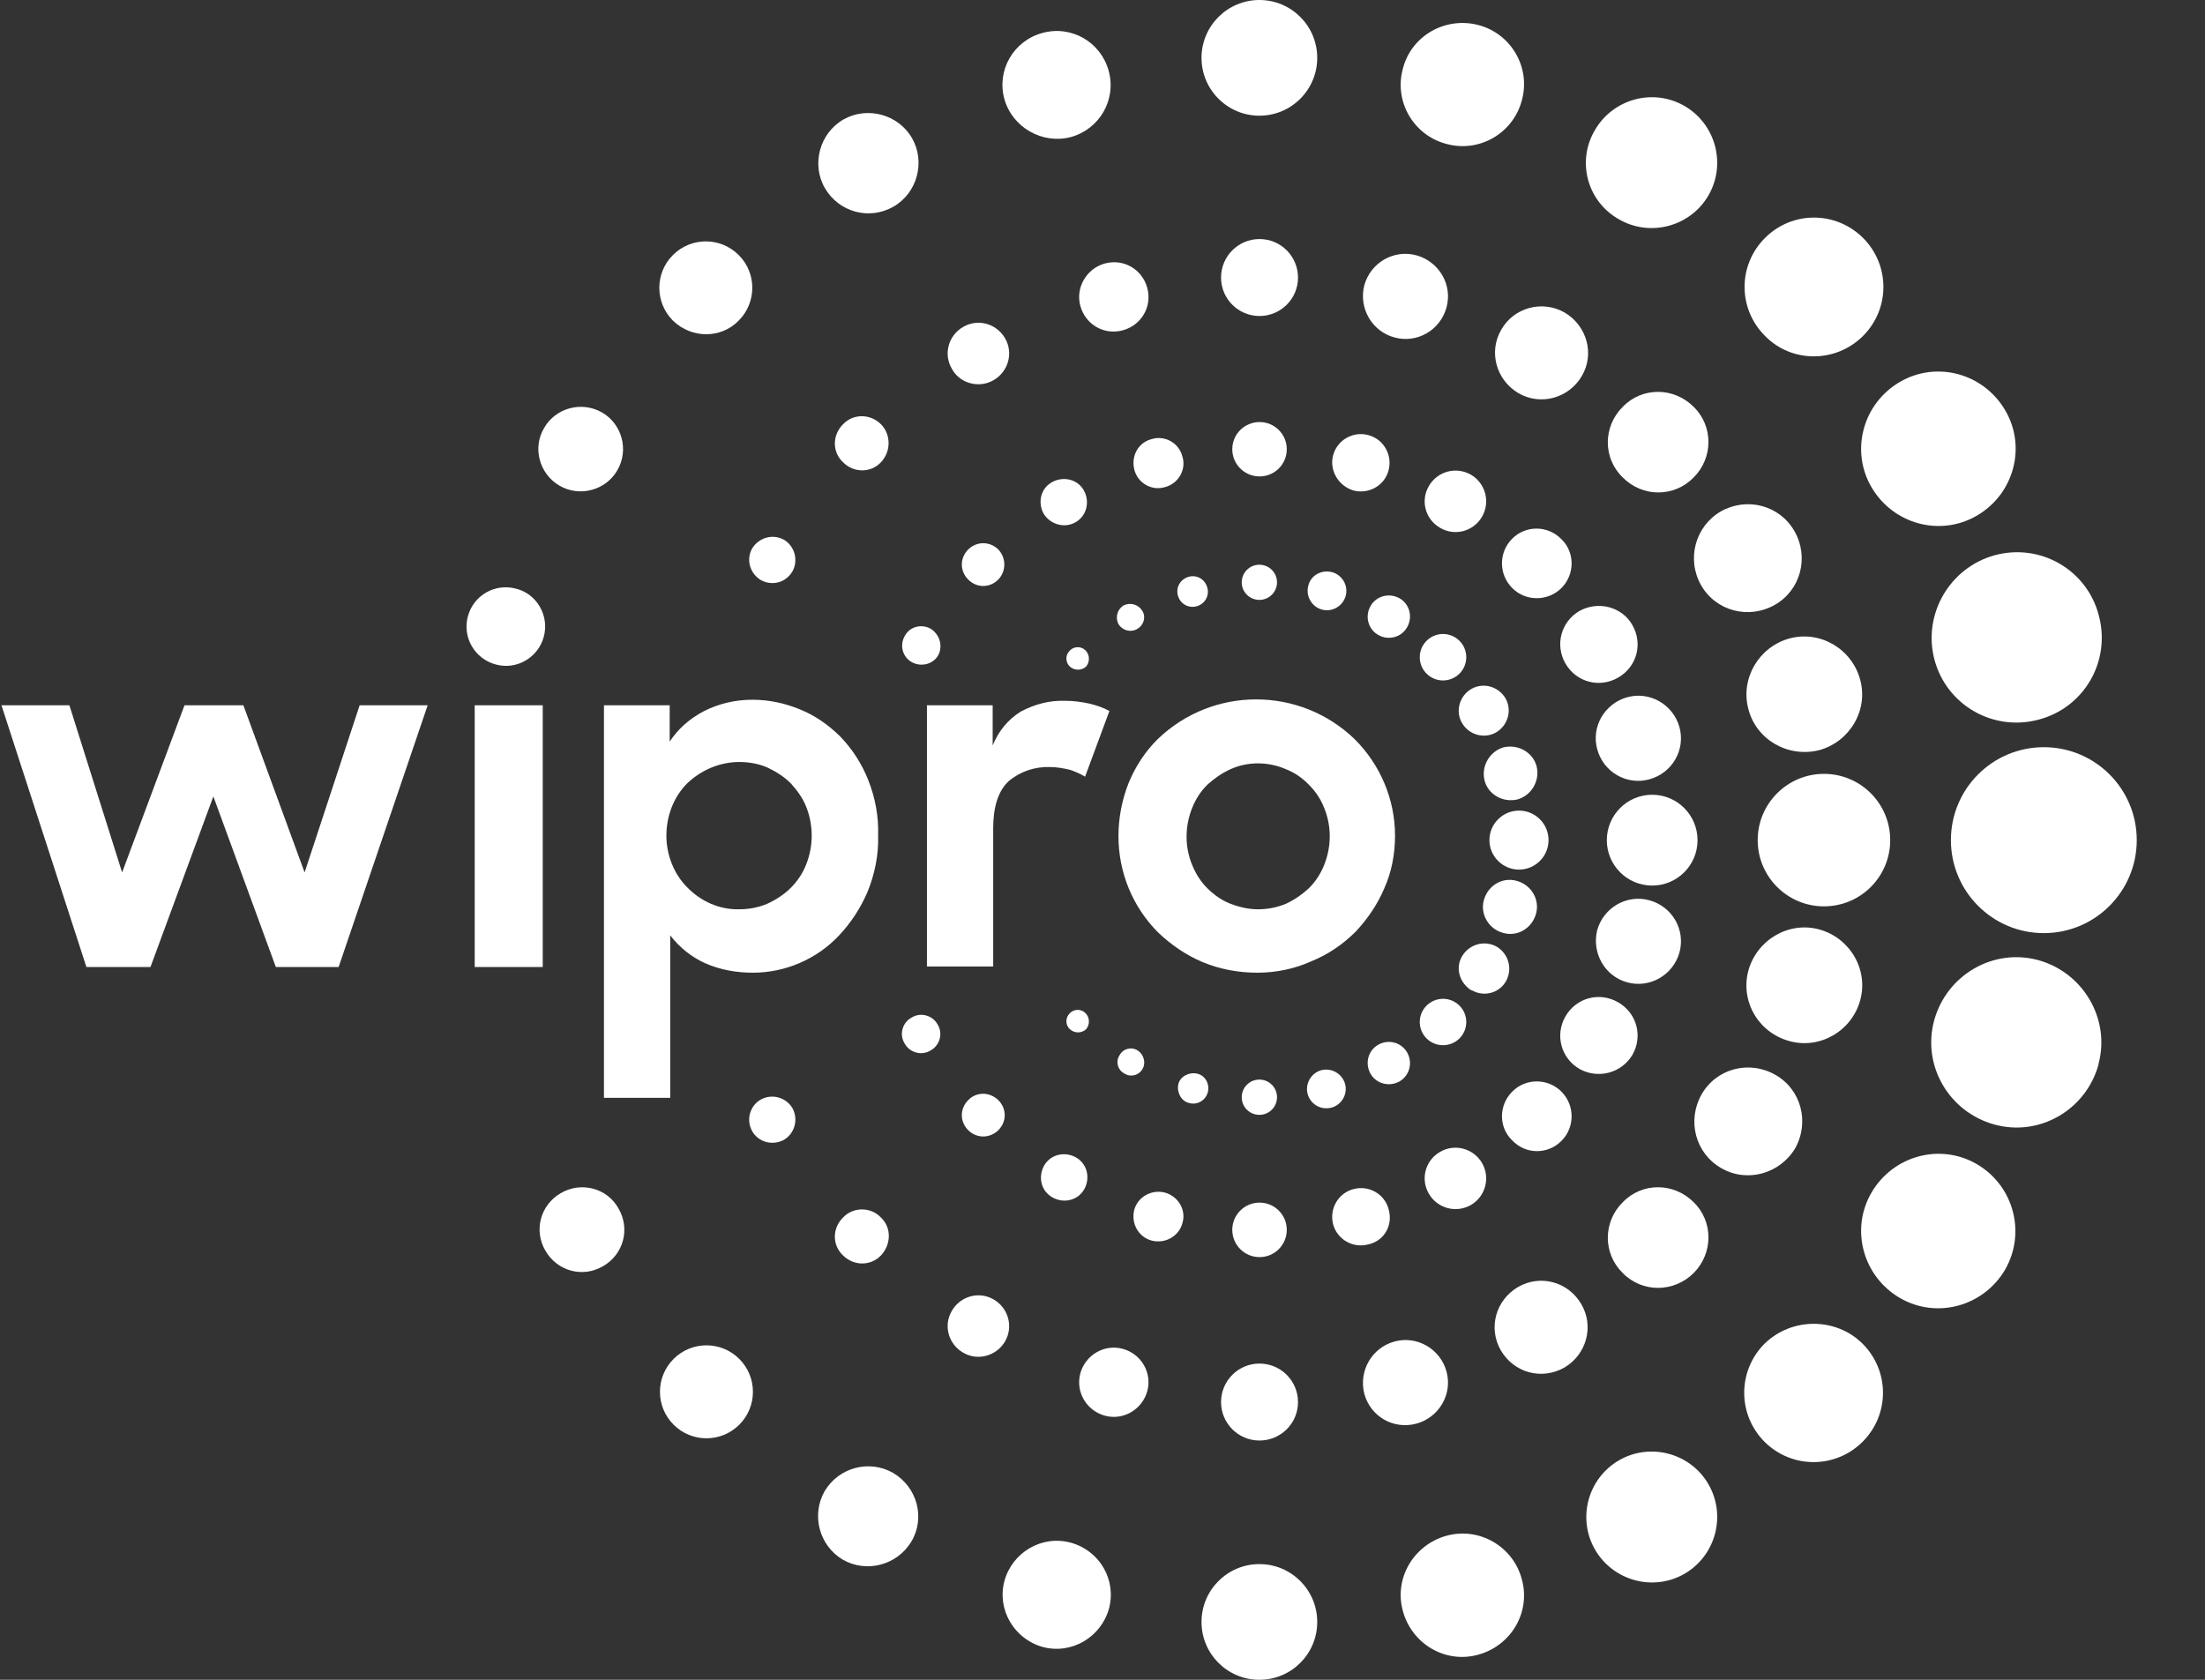 <svg width="21" height="16" viewBox="0 0 21 16" fill="none" xmlns="http://www.w3.org/2000/svg">
<rect x="0" y="0" width="21" height="16" fill="#333333" stroke="none"/>
<g clip-path="url(#clip0_6905_862)">
<path d="M18.996 5.289C19.433 5.17 19.876 5.429 19.988 5.86C20.107 6.298 19.849 6.74 19.417 6.854C18.979 6.972 18.537 6.713 18.423 6.282C18.31 5.85 18.569 5.407 18.996 5.289Z" fill="white"/>
<path d="M16.652 6.757C16.572 6.465 16.75 6.163 17.04 6.082C17.332 6.001 17.635 6.179 17.715 6.471C17.797 6.762 17.618 7.064 17.327 7.145C17.03 7.22 16.728 7.047 16.652 6.757Z" fill="white"/>
<path d="M15.212 7.138C15.152 6.921 15.283 6.701 15.498 6.641C15.714 6.582 15.935 6.711 15.995 6.927C16.054 7.143 15.925 7.364 15.708 7.423C15.493 7.483 15.271 7.354 15.212 7.138Z" fill="white"/>
<path d="M14.138 7.431C14.106 7.297 14.187 7.156 14.321 7.118C14.457 7.086 14.602 7.166 14.635 7.302C14.667 7.437 14.586 7.577 14.451 7.615C14.311 7.647 14.17 7.566 14.138 7.431Z" fill="white"/>
<path d="M18.094 3.638C18.445 3.433 18.892 3.557 19.097 3.908C19.303 4.258 19.179 4.707 18.828 4.911C18.477 5.116 18.029 4.992 17.824 4.641C17.619 4.291 17.743 3.842 18.094 3.638Z" fill="white"/>
<path d="M16.389 4.871C16.638 4.731 16.95 4.812 17.091 5.061C17.231 5.309 17.15 5.621 16.902 5.762C16.653 5.902 16.341 5.821 16.2 5.573C16.06 5.324 16.146 5.012 16.389 4.871Z" fill="white"/>
<path d="M15.546 5.953C15.649 6.131 15.589 6.352 15.411 6.454C15.233 6.557 15.012 6.498 14.909 6.32C14.807 6.142 14.867 5.92 15.045 5.818C15.223 5.721 15.448 5.78 15.546 5.953Z" fill="white"/>
<path d="M14.339 6.653C14.403 6.767 14.36 6.912 14.247 6.977C14.134 7.041 13.988 6.999 13.923 6.885C13.858 6.772 13.901 6.626 14.015 6.561C14.129 6.497 14.274 6.54 14.339 6.653Z" fill="white"/>
<path d="M16.81 3.2C16.55 2.941 16.55 2.525 16.81 2.266C17.068 2.008 17.483 2.008 17.743 2.266C18.002 2.525 18.002 2.941 17.743 3.2C17.483 3.459 17.063 3.459 16.81 3.2Z" fill="white"/>
<path d="M16.13 4.548C15.945 4.738 15.643 4.738 15.455 4.548C15.265 4.365 15.265 4.063 15.455 3.875C15.638 3.685 15.94 3.685 16.13 3.875C16.318 4.058 16.318 4.36 16.13 4.548Z" fill="white"/>
<path d="M14.871 5.136C15 5.26 15 5.471 14.871 5.601C14.741 5.73 14.53 5.73 14.402 5.601C14.272 5.471 14.272 5.26 14.402 5.131C14.53 5.002 14.741 5.002 14.871 5.136Z" fill="white"/>
<path d="M13.586 6.104C13.673 6.017 13.813 6.017 13.9 6.104C13.986 6.19 13.986 6.33 13.9 6.416C13.813 6.503 13.673 6.503 13.586 6.416C13.5 6.33 13.5 6.19 13.586 6.104Z" fill="white"/>
<path d="M15.417 2.088C15.115 1.917 15.013 1.534 15.191 1.237C15.364 0.94 15.747 0.837 16.044 1.01C16.341 1.183 16.443 1.566 16.27 1.863C16.097 2.159 15.714 2.261 15.417 2.088Z" fill="white"/>
<path d="M14.903 2.978C15.113 3.103 15.19 3.372 15.064 3.583C14.941 3.793 14.671 3.868 14.46 3.744C14.25 3.62 14.174 3.351 14.298 3.14C14.417 2.93 14.688 2.854 14.903 2.978Z" fill="white"/>
<path d="M14.115 4.921C14.034 5.062 13.855 5.11 13.716 5.028C13.575 4.948 13.526 4.77 13.608 4.63C13.689 4.489 13.867 4.441 14.008 4.521C14.147 4.602 14.196 4.78 14.115 4.921Z" fill="white"/>
<path d="M13.402 5.973C13.348 6.071 13.224 6.103 13.128 6.049C13.03 5.995 12.997 5.871 13.052 5.774C13.106 5.676 13.23 5.644 13.328 5.698C13.424 5.752 13.457 5.876 13.402 5.973Z" fill="white"/>
<path d="M13.361 0.653C13.441 0.34 13.765 0.157 14.078 0.238C14.392 0.319 14.58 0.643 14.494 0.955C14.412 1.269 14.089 1.457 13.776 1.371C13.463 1.29 13.274 0.967 13.361 0.653Z" fill="white"/>
<path d="M12.993 2.719C13.052 2.502 13.274 2.373 13.49 2.432C13.705 2.492 13.836 2.712 13.776 2.929C13.717 3.145 13.495 3.274 13.28 3.214C13.064 3.155 12.939 2.934 12.993 2.719Z" fill="white"/>
<path d="M12.696 4.338C12.734 4.192 12.886 4.105 13.03 4.144C13.176 4.181 13.263 4.332 13.225 4.478C13.188 4.624 13.037 4.71 12.891 4.672C12.745 4.629 12.659 4.478 12.696 4.338Z" fill="white"/>
<path d="M12.687 5.45C12.784 5.477 12.843 5.579 12.816 5.676C12.789 5.774 12.687 5.833 12.589 5.806C12.492 5.779 12.433 5.676 12.46 5.579C12.482 5.482 12.584 5.423 12.687 5.45Z" fill="white"/>
<path d="M11.994 1.102C12.299 1.102 12.545 0.855 12.545 0.551C12.545 0.247 12.299 0 11.994 0C11.69 0 11.443 0.247 11.443 0.551C11.443 0.855 11.69 1.102 11.994 1.102Z" fill="white"/>
<path d="M11.995 3.01C12.198 3.01 12.362 2.846 12.362 2.644C12.362 2.441 12.198 2.277 11.995 2.277C11.793 2.277 11.629 2.441 11.629 2.644C11.629 2.846 11.793 3.01 11.995 3.01Z" fill="white"/>
<path d="M11.996 4.538C12.139 4.538 12.255 4.422 12.255 4.279C12.255 4.136 12.139 4.02 11.996 4.02C11.852 4.02 11.736 4.136 11.736 4.279C11.736 4.422 11.852 4.538 11.996 4.538Z" fill="white"/>
<path d="M11.994 5.714C12.087 5.714 12.162 5.639 12.162 5.547C12.162 5.454 12.087 5.379 11.994 5.379C11.901 5.379 11.826 5.454 11.826 5.547C11.826 5.639 11.901 5.714 11.994 5.714Z" fill="white"/>
<path d="M9.566 0.945C9.489 0.67 9.652 0.389 9.927 0.314C10.203 0.238 10.483 0.399 10.559 0.675C10.634 0.95 10.473 1.23 10.197 1.306C9.927 1.376 9.642 1.214 9.566 0.945Z" fill="white"/>
<path d="M10.521 2.51C10.699 2.461 10.877 2.563 10.926 2.741C10.975 2.919 10.872 3.097 10.694 3.146C10.516 3.195 10.338 3.092 10.289 2.914C10.241 2.741 10.348 2.558 10.521 2.51Z" fill="white"/>
<path d="M10.97 4.182C11.094 4.144 11.229 4.219 11.261 4.349C11.3 4.473 11.223 4.607 11.094 4.64C10.97 4.678 10.835 4.602 10.803 4.473C10.771 4.343 10.84 4.214 10.97 4.182Z" fill="white"/>
<path d="M11.32 5.494C11.396 5.472 11.477 5.516 11.498 5.597C11.52 5.672 11.477 5.753 11.396 5.775C11.32 5.796 11.24 5.753 11.218 5.672C11.196 5.591 11.245 5.516 11.32 5.494Z" fill="white"/>
<path d="M7.855 1.79C7.726 1.565 7.806 1.268 8.033 1.138C8.26 1.009 8.557 1.09 8.686 1.316C8.816 1.543 8.735 1.84 8.508 1.969C8.28 2.099 7.99 2.023 7.855 1.79Z" fill="white"/>
<path d="M9.065 3.512C8.983 3.373 9.032 3.195 9.173 3.114C9.312 3.032 9.49 3.081 9.572 3.222C9.653 3.361 9.604 3.539 9.463 3.621C9.324 3.702 9.14 3.653 9.065 3.512Z" fill="white"/>
<path d="M9.94 4.894C9.88 4.785 9.912 4.651 10.02 4.592C10.128 4.533 10.264 4.565 10.323 4.672C10.382 4.78 10.349 4.916 10.242 4.975C10.138 5.035 10.004 4.996 9.94 4.894Z" fill="white"/>
<path d="M10.825 5.994C10.765 6.026 10.689 6.004 10.652 5.945C10.62 5.88 10.64 5.806 10.7 5.767C10.765 5.735 10.84 5.757 10.878 5.816C10.916 5.875 10.895 5.957 10.825 5.994Z" fill="white"/>
<path d="M6.409 3.054C6.236 2.881 6.236 2.601 6.409 2.429C6.582 2.256 6.862 2.256 7.035 2.429C7.208 2.601 7.208 2.881 7.035 3.054C6.867 3.227 6.587 3.227 6.409 3.054Z" fill="white"/>
<path d="M8.39 4.403C8.293 4.506 8.131 4.506 8.029 4.403C7.925 4.306 7.925 4.145 8.029 4.041C8.125 3.939 8.288 3.939 8.39 4.041C8.487 4.138 8.487 4.301 8.39 4.403Z" fill="white"/>
<path d="M9.508 5.52C9.426 5.602 9.302 5.602 9.221 5.52C9.14 5.439 9.14 5.315 9.221 5.234C9.302 5.154 9.426 5.154 9.508 5.234C9.584 5.315 9.584 5.439 9.508 5.52Z" fill="white"/>
<path d="M10.342 6.351C10.299 6.388 10.235 6.388 10.191 6.351C10.148 6.313 10.143 6.242 10.186 6.2C10.223 6.156 10.294 6.151 10.337 6.194C10.381 6.237 10.381 6.308 10.342 6.351Z" fill="white"/>
<path d="M5.183 4.075C5.291 3.886 5.539 3.817 5.734 3.929C5.922 4.037 5.993 4.285 5.879 4.48C5.771 4.668 5.523 4.739 5.328 4.626C5.135 4.512 5.069 4.264 5.183 4.075Z" fill="white"/>
<path d="M7.547 5.443C7.481 5.552 7.352 5.584 7.244 5.524C7.142 5.46 7.103 5.331 7.164 5.223C7.228 5.121 7.357 5.082 7.466 5.141C7.568 5.201 7.606 5.336 7.547 5.443Z" fill="white"/>
<path d="M8.935 6.242C8.886 6.328 8.772 6.355 8.686 6.308C8.594 6.259 8.567 6.145 8.616 6.059C8.664 5.967 8.777 5.94 8.864 5.989C8.95 6.043 8.982 6.155 8.935 6.242Z" fill="white"/>
<path d="M19.465 8.888C19.954 8.888 20.35 8.491 20.35 8.002C20.35 7.513 19.954 7.117 19.465 7.117C18.976 7.117 18.58 7.513 18.58 8.002C18.58 8.491 18.976 8.888 19.465 8.888Z" fill="white"/>
<path d="M17.371 8.633C17.72 8.633 18.002 8.351 18.002 8.002C18.002 7.654 17.72 7.371 17.371 7.371C17.023 7.371 16.74 7.654 16.74 8.002C16.74 8.351 17.023 8.633 17.371 8.633Z" fill="white"/>
<path d="M15.735 8.435C15.974 8.435 16.167 8.241 16.167 8.003C16.167 7.764 15.974 7.57 15.735 7.57C15.496 7.57 15.303 7.764 15.303 8.003C15.303 8.241 15.496 8.435 15.735 8.435Z" fill="white"/>
<path d="M14.467 8.283C14.622 8.283 14.748 8.157 14.748 8.002C14.748 7.847 14.622 7.721 14.467 7.721C14.312 7.721 14.185 7.847 14.185 8.002C14.185 8.157 14.312 8.283 14.467 8.283Z" fill="white"/>
<path d="M19.986 10.133V10.139C19.868 10.57 19.425 10.83 18.994 10.711C18.562 10.592 18.303 10.15 18.421 9.718C18.54 9.287 18.983 9.027 19.415 9.146C19.841 9.265 20.1 9.707 19.986 10.133Z" fill="white"/>
<path d="M16.652 9.242C16.734 8.951 17.036 8.773 17.327 8.853C17.619 8.934 17.797 9.236 17.716 9.528C17.636 9.82 17.332 9.998 17.041 9.916C16.744 9.835 16.572 9.533 16.652 9.242Z" fill="white"/>
<path d="M15.211 8.861C15.271 8.645 15.493 8.516 15.708 8.575C15.925 8.634 16.054 8.855 15.995 9.072C15.935 9.287 15.713 9.416 15.498 9.357C15.282 9.298 15.159 9.077 15.211 8.861Z" fill="white"/>
<path d="M14.132 8.574C14.17 8.433 14.31 8.352 14.444 8.39C14.585 8.428 14.666 8.569 14.629 8.703C14.59 8.843 14.451 8.925 14.316 8.886C14.175 8.849 14.095 8.703 14.132 8.574Z" fill="white"/>
<path d="M19.097 12.092C18.892 12.443 18.445 12.567 18.094 12.363C17.743 12.158 17.619 11.71 17.824 11.359C18.029 11.008 18.477 10.884 18.828 11.089C19.179 11.295 19.297 11.742 19.097 12.092Z" fill="white"/>
<path d="M16.394 11.127C16.146 10.986 16.065 10.674 16.205 10.425C16.346 10.177 16.658 10.096 16.907 10.237C17.155 10.377 17.236 10.69 17.096 10.939C16.95 11.181 16.638 11.268 16.394 11.127Z" fill="white"/>
<path d="M15.045 10.183C14.867 10.081 14.807 9.859 14.909 9.681C15.012 9.503 15.233 9.444 15.411 9.547C15.589 9.649 15.649 9.871 15.546 10.049C15.443 10.22 15.223 10.28 15.045 10.183Z" fill="white"/>
<path d="M14.019 9.433H14.013C13.9 9.362 13.856 9.218 13.927 9.104C13.997 8.991 14.142 8.953 14.256 9.018C14.37 9.088 14.407 9.233 14.342 9.347C14.278 9.46 14.132 9.498 14.019 9.433Z" fill="white"/>
<path d="M17.739 12.799C17.998 13.058 17.998 13.474 17.739 13.733C17.48 13.991 17.064 13.991 16.805 13.733C16.547 13.474 16.547 13.058 16.805 12.799C17.064 12.546 17.485 12.546 17.739 12.799Z" fill="white"/>
<path d="M15.455 12.126C15.265 11.941 15.265 11.639 15.455 11.451C15.638 11.261 15.94 11.261 16.13 11.451C16.318 11.634 16.318 11.936 16.13 12.126C15.94 12.314 15.638 12.314 15.455 12.126Z" fill="white"/>
<path d="M14.402 10.862C14.272 10.738 14.272 10.528 14.402 10.398C14.53 10.268 14.741 10.268 14.871 10.398C15 10.528 15 10.738 14.871 10.867C14.741 10.998 14.53 10.998 14.402 10.862Z" fill="white"/>
<path d="M13.586 9.579C13.673 9.492 13.813 9.492 13.9 9.579C13.986 9.665 13.986 9.804 13.9 9.891C13.813 9.977 13.673 9.977 13.586 9.891C13.5 9.804 13.5 9.665 13.586 9.579Z" fill="white"/>
<path d="M16.27 14.136C16.443 14.433 16.341 14.816 16.045 14.989C15.748 15.162 15.365 15.059 15.192 14.762C15.019 14.465 15.121 14.083 15.418 13.91C15.714 13.738 16.098 13.839 16.27 14.136Z" fill="white"/>
<path d="M14.899 13.026C14.682 13.149 14.418 13.075 14.294 12.863C14.17 12.648 14.246 12.383 14.457 12.259C14.672 12.135 14.937 12.21 15.06 12.422C15.184 12.632 15.11 12.902 14.899 13.026Z" fill="white"/>
<path d="M13.608 11.37C13.526 11.229 13.575 11.051 13.716 10.971C13.855 10.89 14.034 10.939 14.115 11.078C14.196 11.219 14.147 11.397 14.008 11.478C13.867 11.558 13.689 11.51 13.608 11.37Z" fill="white"/>
<path d="M13.402 10.026C13.457 10.123 13.424 10.246 13.328 10.301C13.23 10.355 13.106 10.323 13.052 10.226C12.997 10.128 13.03 10.004 13.128 9.95C13.224 9.896 13.348 9.929 13.402 10.026Z" fill="white"/>
<path d="M14.494 15.044C14.58 15.356 14.392 15.675 14.078 15.761C13.765 15.848 13.447 15.659 13.361 15.346C13.274 15.034 13.463 14.715 13.776 14.628C14.089 14.542 14.412 14.73 14.494 15.044Z" fill="white"/>
<path d="M12.993 13.274C12.939 13.058 13.064 12.838 13.28 12.778C13.495 12.719 13.717 12.848 13.776 13.063C13.836 13.279 13.705 13.501 13.49 13.56C13.274 13.619 13.052 13.495 12.993 13.274Z" fill="white"/>
<path d="M13.03 11.853C12.886 11.892 12.734 11.806 12.696 11.66C12.659 11.514 12.745 11.363 12.891 11.326C13.037 11.287 13.188 11.373 13.225 11.519C13.269 11.67 13.183 11.821 13.03 11.853Z" fill="white"/>
<path d="M12.681 10.55C12.578 10.577 12.481 10.517 12.454 10.421C12.427 10.324 12.486 10.221 12.583 10.194C12.681 10.168 12.783 10.227 12.81 10.324C12.837 10.421 12.778 10.524 12.681 10.55Z" fill="white"/>
<path d="M11.994 16C12.299 16 12.545 15.754 12.545 15.449C12.545 15.145 12.299 14.898 11.994 14.898C11.69 14.898 11.443 15.145 11.443 15.449C11.443 15.754 11.69 16 11.994 16Z" fill="white"/>
<path d="M11.995 13.721C12.198 13.721 12.362 13.557 12.362 13.355C12.362 13.152 12.198 12.988 11.995 12.988C11.793 12.988 11.629 13.152 11.629 13.355C11.629 13.557 11.793 13.721 11.995 13.721Z" fill="white"/>
<path d="M11.996 11.974C12.139 11.974 12.255 11.858 12.255 11.714C12.255 11.571 12.139 11.455 11.996 11.455C11.852 11.455 11.736 11.571 11.736 11.714C11.736 11.858 11.852 11.974 11.996 11.974Z" fill="white"/>
<path d="M11.994 10.619C12.087 10.619 12.162 10.544 12.162 10.451C12.162 10.358 12.087 10.283 11.994 10.283C11.901 10.283 11.826 10.358 11.826 10.451C11.826 10.544 11.901 10.619 11.994 10.619Z" fill="white"/>
<path d="M10.561 15.325C10.485 15.594 10.205 15.762 9.929 15.687C9.659 15.611 9.491 15.331 9.567 15.055C9.643 14.785 9.923 14.619 10.198 14.694C10.474 14.77 10.636 15.05 10.561 15.325Z" fill="white"/>
<path d="M10.926 13.253C10.877 13.425 10.699 13.533 10.521 13.484C10.348 13.436 10.241 13.258 10.289 13.08C10.338 12.907 10.516 12.799 10.694 12.848C10.872 12.897 10.975 13.08 10.926 13.253Z" fill="white"/>
<path d="M11.261 11.651C11.228 11.774 11.099 11.849 10.97 11.817C10.845 11.785 10.77 11.656 10.802 11.525C10.835 11.402 10.964 11.327 11.094 11.359C11.223 11.396 11.299 11.525 11.261 11.651Z" fill="white"/>
<path d="M11.325 10.506C11.249 10.489 11.206 10.404 11.222 10.328C11.239 10.252 11.325 10.21 11.4 10.226C11.476 10.242 11.524 10.323 11.503 10.404C11.481 10.484 11.4 10.528 11.325 10.506Z" fill="white"/>
<path d="M8.68 14.683C8.544 14.909 8.253 14.985 8.027 14.856C7.8 14.721 7.725 14.429 7.854 14.203C7.989 13.976 8.28 13.9 8.507 14.03C8.734 14.165 8.815 14.456 8.68 14.683Z" fill="white"/>
<path d="M9.572 12.777C9.49 12.916 9.312 12.966 9.173 12.884C9.032 12.803 8.983 12.625 9.065 12.486C9.146 12.345 9.324 12.296 9.463 12.377C9.604 12.459 9.653 12.636 9.572 12.777Z" fill="white"/>
<path d="M9.943 11.104C10.003 10.997 10.137 10.964 10.245 11.023C10.354 11.083 10.386 11.218 10.327 11.326C10.267 11.434 10.132 11.466 10.025 11.406C9.916 11.347 9.884 11.213 9.943 11.104Z" fill="white"/>
<path d="M10.883 10.178C10.851 10.242 10.769 10.264 10.71 10.226C10.645 10.193 10.623 10.113 10.661 10.054C10.693 9.989 10.774 9.967 10.834 10.005C10.893 10.042 10.915 10.123 10.883 10.178Z" fill="white"/>
<path d="M7.041 12.944C7.214 13.117 7.214 13.397 7.041 13.57C6.868 13.743 6.588 13.743 6.415 13.57C6.242 13.397 6.242 13.117 6.415 12.944C6.588 12.771 6.868 12.771 7.041 12.944Z" fill="white"/>
<path d="M8.39 11.597C8.493 11.694 8.487 11.855 8.39 11.958C8.293 12.06 8.131 12.06 8.029 11.958C7.925 11.861 7.925 11.699 8.029 11.597C8.125 11.494 8.293 11.494 8.39 11.597Z" fill="white"/>
<path d="M9.508 10.479C9.589 10.56 9.589 10.684 9.508 10.765C9.426 10.845 9.302 10.845 9.221 10.765C9.14 10.684 9.14 10.56 9.221 10.479C9.297 10.398 9.426 10.398 9.508 10.479Z" fill="white"/>
<path d="M10.342 9.805C10.299 9.843 10.235 9.843 10.191 9.805C10.148 9.767 10.143 9.698 10.186 9.654C10.223 9.611 10.294 9.606 10.337 9.649C10.381 9.692 10.381 9.762 10.342 9.805Z" fill="white"/>
<path d="M5.89 11.51C6.004 11.704 5.939 11.948 5.744 12.06C5.551 12.174 5.308 12.109 5.195 11.914C5.081 11.721 5.146 11.478 5.34 11.365C5.534 11.251 5.783 11.316 5.89 11.51Z" fill="white"/>
<path d="M7.547 10.555C7.606 10.662 7.568 10.797 7.466 10.857C7.357 10.916 7.223 10.879 7.164 10.775C7.103 10.667 7.142 10.533 7.244 10.474C7.352 10.414 7.486 10.452 7.547 10.555Z" fill="white"/>
<path d="M8.929 9.757C8.983 9.844 8.951 9.956 8.864 10.005C8.778 10.059 8.664 10.027 8.616 9.94C8.562 9.854 8.594 9.74 8.681 9.693C8.767 9.638 8.881 9.671 8.929 9.757Z" fill="white"/>
<path fill-rule="evenodd" clip-rule="evenodd" d="M4.521 6.718H5.169V9.211H4.521V6.718ZM5.179 6.065C5.125 6.265 4.919 6.384 4.721 6.329C4.521 6.275 4.402 6.071 4.456 5.871C4.509 5.671 4.714 5.553 4.914 5.607C5.114 5.656 5.233 5.866 5.179 6.065ZM7.171 9.265C7.014 9.265 6.858 9.238 6.712 9.173C6.583 9.114 6.469 9.022 6.383 8.909V10.457H5.752V6.718H6.378V7.064C6.459 6.94 6.571 6.843 6.707 6.772C6.847 6.702 7.003 6.665 7.166 6.665C7.322 6.665 7.473 6.697 7.619 6.757C7.765 6.816 7.894 6.908 8.002 7.015C8.116 7.133 8.207 7.274 8.267 7.425C8.336 7.598 8.369 7.776 8.363 7.959C8.369 8.142 8.331 8.327 8.261 8.498C8.196 8.649 8.104 8.79 7.992 8.909C7.78 9.136 7.478 9.265 7.171 9.265ZM7.041 8.661C7.132 8.661 7.225 8.644 7.31 8.607C7.392 8.569 7.468 8.52 7.532 8.456C7.597 8.391 7.646 8.315 7.678 8.234C7.748 8.056 7.748 7.862 7.678 7.684C7.646 7.603 7.592 7.528 7.532 7.462C7.468 7.398 7.392 7.35 7.31 7.311C7.225 7.274 7.132 7.258 7.041 7.258C6.858 7.258 6.679 7.333 6.544 7.462C6.479 7.528 6.432 7.603 6.399 7.684C6.329 7.862 6.329 8.056 6.399 8.229C6.432 8.31 6.479 8.386 6.544 8.451C6.679 8.59 6.858 8.666 7.041 8.661ZM8.828 6.718H9.454V7.101C9.508 6.967 9.599 6.853 9.723 6.777C9.854 6.708 9.993 6.67 10.145 6.675C10.225 6.675 10.301 6.686 10.376 6.702C10.442 6.718 10.507 6.74 10.566 6.772L10.334 7.398C10.29 7.371 10.242 7.35 10.193 7.333C10.129 7.318 10.064 7.306 9.999 7.306C9.854 7.301 9.713 7.35 9.605 7.442C9.508 7.533 9.459 7.684 9.459 7.889V9.206H8.828V6.718ZM11.975 9.265C11.797 9.265 11.619 9.233 11.451 9.163C11.295 9.097 11.154 9 11.03 8.882C10.787 8.639 10.652 8.31 10.652 7.964C10.652 7.791 10.685 7.62 10.749 7.457C10.814 7.301 10.905 7.16 11.024 7.042C11.548 6.535 12.379 6.535 12.903 7.042C13.145 7.284 13.286 7.613 13.286 7.959C13.286 8.132 13.254 8.305 13.184 8.461C13.118 8.617 13.021 8.758 12.908 8.877C12.789 8.995 12.649 9.092 12.487 9.157C12.331 9.228 12.153 9.265 11.975 9.265ZM11.98 8.661C12.072 8.661 12.163 8.644 12.25 8.607C12.331 8.569 12.401 8.52 12.465 8.461C12.53 8.397 12.579 8.32 12.611 8.239C12.682 8.061 12.682 7.868 12.611 7.695C12.579 7.613 12.53 7.538 12.465 7.474C12.401 7.408 12.331 7.36 12.25 7.328C12.077 7.252 11.882 7.252 11.716 7.328C11.634 7.366 11.565 7.415 11.499 7.474C11.434 7.538 11.387 7.613 11.354 7.695C11.283 7.873 11.283 8.068 11.354 8.239C11.387 8.32 11.434 8.397 11.499 8.461C11.565 8.526 11.634 8.575 11.716 8.607C11.797 8.639 11.889 8.661 11.98 8.661ZM0.014 6.718H0.661L1.163 8.31L1.757 6.718H2.318L2.901 8.31L3.425 6.718H4.073L3.225 9.211H2.627L2.032 7.586L1.433 9.211H0.823L0.014 6.718Z" fill="white"/>
</g>
<defs>
<clipPath id="clip0_6905_862">
<rect width="20.361" height="16" fill="white"/>
</clipPath>
</defs>
</svg>
